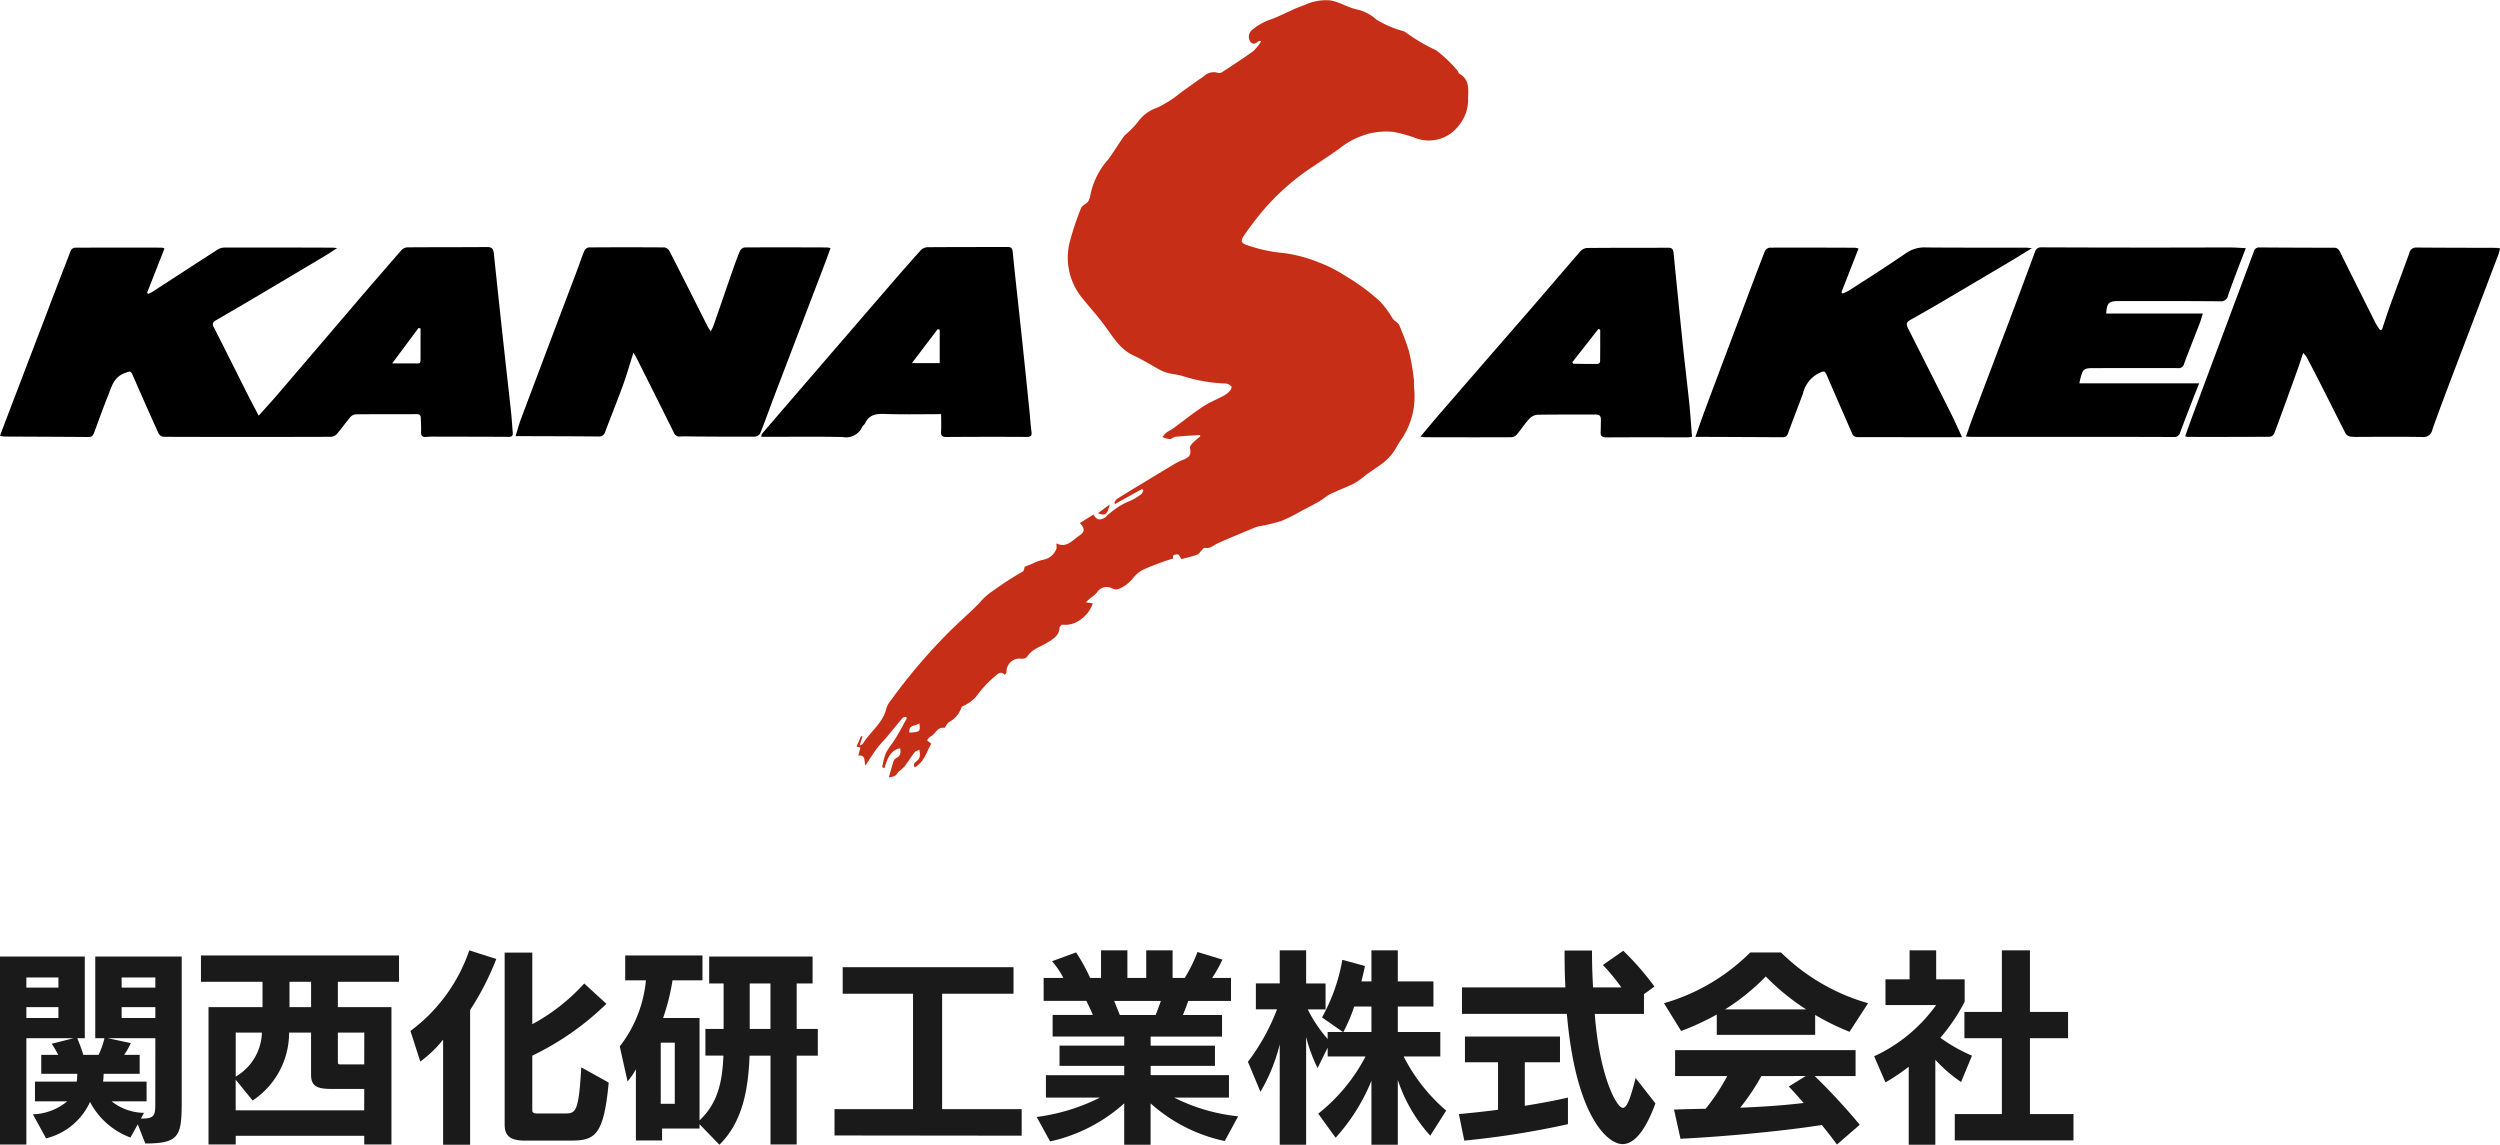 <svg xmlns="http://www.w3.org/2000/svg" xmlns:xlink="http://www.w3.org/1999/xlink" width="231.495" height="106" viewBox="0 0 231.495 106"><defs><clipPath id="a"><rect width="192" height="18" fill="#1a1a1a"/></clipPath></defs><g transform="translate(-183 -655)"><g transform="translate(183 655)"><path d="M311.549,43.365l-1.588,4.061.116.11a4.984,4.984,0,0,0,.6-.286c1.767-1.145,3.55-2.267,5.281-3.465a3,3,0,0,1,1.862-.516c3.081.025,6.163.015,9.243.02.134,0,.267.022.54.046-.781.479-1.433.89-2.1,1.283q-3.233,1.918-6.473,3.825c-.846.5-1.7.979-2.555,1.46-.523.295-.567.4-.3.935,1.307,2.593,2.621,5.183,3.922,7.779.345.689.655,1.4,1.04,2.223-.706,0-1.316,0-1.926,0-2.573,0-5.145-.012-7.717-.008a.556.556,0,0,1-.568-.4c-.749-1.733-1.512-3.46-2.259-5.194-.258-.6-.281-.563-.851-.3a2.847,2.847,0,0,0-1.415,1.858c-.454,1.236-.943,2.46-1.385,3.7-.125.35-.353.346-.631.345q-3.426-.019-6.851-.032c-.341,0-.682,0-1.092,0,.334-.939.633-1.816.957-2.683q1.632-4.365,3.278-8.724c.726-1.929,1.448-3.861,2.194-5.783a.609.609,0,0,1,.436-.333c2.636-.014,5.273,0,7.909.007a1.8,1.8,0,0,1,.332.076" transform="translate(-139.452 -20.354)"/><path d="M149.757,58.667c-1.8,0-3.529.042-5.256-.019-.8-.028-1.42.083-1.784.863-.065.139-.223.236-.289.375a1.633,1.633,0,0,1-1.778.9c-2.333-.054-4.668-.019-7-.019h-.556c.034-.139.03-.229.072-.279q1.59-1.859,3.19-3.711,4.426-5.136,8.855-10.269c.881-1.02,1.767-2.035,2.673-3.031a.929.929,0,0,1,.614-.268c2.461-.021,4.923-.013,7.384-.023.328,0,.463.086.5.45.257,2.556.548,5.109.819,7.663q.365,3.43.712,6.862c.073.71.115,1.423.21,2.129.053.4-.073.487-.454.485q-3.715-.02-7.432.007c-.378,0-.506-.112-.486-.488.027-.518.007-1.04.007-1.632m-.132-7.811-.183-.06-2.4,3.154h2.583Z" transform="translate(-62.609 -20.317)"/><path d="M0,60.675c.3-.808.585-1.559.871-2.309Q2.5,54.1,4.13,49.839c.8-2.1,1.6-4.206,2.419-6.3a.5.5,0,0,1,.35-.283c2.7-.015,5.4-.01,8.1-.006a1.133,1.133,0,0,1,.232.083l-1.617,4.106.111.091a3.282,3.282,0,0,0,.386-.187c2.007-1.3,4.009-2.609,6.021-3.9a1.221,1.221,0,0,1,.618-.2q5.028-.01,10.056.009c.089,0,.179.016.414.04-.407.262-.7.462-1,.643q-3.061,1.827-6.127,3.646c-1.364.808-2.734,1.6-4.1,2.4-.251.147-.37.294-.208.611,1.05,2.064,2.08,4.139,3.123,6.208.327.648.67,1.288,1.047,2.009.609-.682,1.174-1.293,1.714-1.924q3.747-4.375,7.485-8.757,2-2.332,4.017-4.644a.833.833,0,0,1,.553-.262c2.462-.02,4.924-.005,7.387-.027.442,0,.573.175.615.571q.5,4.779,1.026,9.555c.188,1.719.389,3.435.572,5.154.067.63.1,1.264.155,1.895.027.287-.069.4-.368.4-2.207-.013-4.414-.015-6.621-.017a8.456,8.456,0,0,0-1,.022c-.421.049-.517-.135-.5-.514.021-.411-.019-.825-.025-1.237,0-.261-.127-.355-.387-.355-1.885.006-3.772,0-5.658.015a.772.772,0,0,0-.5.281c-.419.5-.792,1.034-1.215,1.527a.823.823,0,0,1-.543.275q-7.768.025-15.536,0a.606.606,0,0,1-.439-.307c-.8-1.76-1.579-3.53-2.356-5.3-.237-.539-.25-.488-.794-.288-1.043.386-1.226,1.34-1.569,2.186-.441,1.088-.836,2.2-1.242,3.3-.095.257-.2.432-.53.428-2.6-.023-5.209-.029-7.813-.043A3.061,3.061,0,0,1,0,60.675m38.942-9.935-.182-.06-2.445,3.289c.72,0,1.3.006,1.878,0,.788-.01.744.156.749-.777,0-.817,0-1.633,0-2.45" transform="translate(0 -20.319)"/><path d="M101.067,52.984c-.355,1.112-.631,2.086-.976,3.035-.526,1.445-1.1,2.871-1.648,4.311a.577.577,0,0,1-.632.427c-2.219-.022-4.439-.023-6.66-.031-.3,0-.593,0-1,0,.168-.545.294-1.046.474-1.525q2.6-6.922,5.224-13.839c.229-.608.431-1.227.682-1.827a.548.548,0,0,1,.4-.286q3.5-.025,7,0a.687.687,0,0,1,.473.347c1.179,2.3,2.338,4.611,3.5,6.917.074.145.168.28.315.521.121-.252.208-.394.261-.548.567-1.63,1.124-3.262,1.692-4.891.235-.674.474-1.347.748-2.005a.611.611,0,0,1,.422-.338c2.541-.017,5.082-.008,7.622,0a2.357,2.357,0,0,1,.345.06c-.152.422-.287.821-.437,1.214q-2.34,6.135-4.683,12.269c-.466,1.224-.9,2.459-1.388,3.676a.652.652,0,0,1-.5.3c-1.872.013-3.743,0-5.615-.014-.428,0-.858-.025-1.285,0a.549.549,0,0,1-.593-.357q-1.694-3.41-3.405-6.81c-.084-.166-.18-.326-.34-.613" transform="translate(-42.408 -20.339)"/><path d="M400.3,50.88c.208-.624.411-1.249.625-1.871.153-.447.319-.89.482-1.333.475-1.292.955-2.582,1.424-3.875a.642.642,0,0,1,.677-.524c2.476.022,4.953.021,7.429.029a1.981,1.981,0,0,1,.292.055,4.947,4.947,0,0,1-.14.546q-2.231,5.875-4.467,11.748c-.568,1.5-1.131,3-1.663,4.51a.816.816,0,0,1-.912.656c-1.936-.033-3.874-.012-5.811-.013a5.058,5.058,0,0,1-.883-.028.671.671,0,0,1-.429-.3c-.716-1.387-1.406-2.787-2.111-4.18-.492-.971-.993-1.937-1.5-2.9a2.762,2.762,0,0,0-.308-.368c-.207.613-.371,1.128-.554,1.636-.7,1.951-1.407,3.9-2.132,5.845a.552.552,0,0,1-.411.286c-2.54.018-5.081.014-7.622.013a1.135,1.135,0,0,1-.21-.065c.221-.612.434-1.217.657-1.819q1.585-4.257,3.175-8.514c.843-2.259,1.692-4.515,2.53-6.776a.486.486,0,0,1,.525-.369q3.454.025,6.907.028c.343,0,.457.205.583.459q1.616,3.256,3.246,6.5a7.183,7.183,0,0,0,.439.679l.159-.063" transform="translate(-179.735 -20.356)"/><path d="M354.242,55.848h11.1c-.208.523-.378.942-.542,1.363-.412,1.062-.826,2.123-1.224,3.19a.534.534,0,0,1-.583.415q-5.905-.021-11.81-.012-3.43,0-6.86,0c-.169,0-.336-.014-.58-.025.222-.629.411-1.193.621-1.75q1.746-4.63,3.5-9.259,1.14-3.027,2.26-6.062a.579.579,0,0,1,.62-.454q5.6.024,11.2.021c2.1,0,4.192-.011,6.288-.008.451,0,.9.038,1.427.061-.3.79-.58,1.492-.846,2.2-.274.728-.552,1.454-.8,2.19a.659.659,0,0,1-.745.531c-3.159-.03-6.318-.023-9.477-.02-.813,0-1,.2-1.06,1.154h8.949c-.115.363-.183.63-.282.885-.484,1.259-.991,2.51-1.456,3.776a.517.517,0,0,1-.589.392c-2.54-.008-5.08,0-7.619,0-1.114,0-1.151.029-1.428,1.109-.015.06-.025.121-.06.3" transform="translate(-161.702 -20.35)"/><path d="M248.365,60.811c.677-.8,1.277-1.536,1.9-2.251q4.115-4.749,8.237-9.49c1.558-1.8,3.1-3.614,4.659-5.408a.97.97,0,0,1,.632-.321c2.509-.024,5.018-.015,7.528-.022.317,0,.448.131.479.445q.424,4.311.868,8.62c.184,1.766.4,3.528.586,5.294.107,1.036.171,2.077.256,3.142a2.065,2.065,0,0,1-.311.053c-2.541,0-5.082-.01-7.623.008-.4,0-.544-.122-.524-.505.019-.364.013-.729.023-1.094.008-.34-.1-.524-.493-.521-1.794.014-3.589-.009-5.383.022a1.191,1.191,0,0,0-.754.372c-.408.441-.735.955-1.122,1.417a.772.772,0,0,1-.489.292c-2.684.014-5.367.006-8.05,0-.093,0-.186-.023-.415-.052m14.057-6.89c.058.088.074.136.091.136.759.013,1.518.027,2.277.02a.293.293,0,0,0,.207-.2c.014-.989.01-1.979.01-2.969l-.169-.072-2.416,3.082" transform="translate(-116.834 -20.378)"/><path d="M165.375,52.47c.231-.092.462-.186.694-.276a4.154,4.154,0,0,1,.973-.356,1.6,1.6,0,0,0,1.235-1c.066-.119.01-.306.01-.526.939.478,1.49-.293,2.147-.734.495-.333.5-.655.022-1.146l1.277-.791c.248.549.655.571,1.132.228a6.718,6.718,0,0,1,2.073-1.419,4.557,4.557,0,0,0,1.186-.678c.1-.068.151-.227.224-.344l-.121-.152-2.486,1.383-.1-.089c.082-.124.137-.293.252-.366.8-.507,1.617-1,2.43-1.489.969-.588,1.937-1.179,2.912-1.758a5.4,5.4,0,0,1,.8-.389c.621-.24.743-.485.619-1.106-.027-.134.156-.338.284-.469.21-.217.455-.4.685-.6l-.059-.109c-.743.049-1.487.085-2.227.157-.194.019-.376.216-.565.217a2.362,2.362,0,0,1-.66-.189,2.368,2.368,0,0,1,.342-.4c.2-.153.444-.248.648-.4.91-.665,1.79-1.375,2.728-2,.6-.4,1.294-.673,1.936-1.02a2.23,2.23,0,0,0,.562-.423c.1-.11.223-.367.174-.427a.779.779,0,0,0-.5-.283,14.665,14.665,0,0,1-3.939-.669c-.445-.149-.928-.183-1.387-.295a3.213,3.213,0,0,1-.744-.275c-.818-.435-1.6-.947-2.441-1.326-1.408-.634-2.064-1.94-2.932-3.069-.586-.764-1.236-1.479-1.838-2.231a5.909,5.909,0,0,1-1.2-5.236,25.61,25.61,0,0,1,1.055-3.15c.075-.2.356-.323.538-.486a.589.589,0,0,0,.142-.172,1.223,1.223,0,0,0,.149-.4,7.087,7.087,0,0,1,1.721-3.494c.468-.658.9-1.34,1.354-2.009a1.751,1.751,0,0,1,.217-.247,8.419,8.419,0,0,0,1.17-1.209,3.573,3.573,0,0,1,1.776-1.286,10.122,10.122,0,0,0,2.1-1.34c.586-.428,1.179-.846,1.769-1.267a5.762,5.762,0,0,0,.5-.353,1.278,1.278,0,0,1,1.2-.265.557.557,0,0,0,.381-.03c.989-.648,1.983-1.291,2.94-1.984a4.508,4.508,0,0,0,.728-.92c-.151,0-.207-.017-.235,0-.246.176-.49.406-.772.071a.823.823,0,0,1,.1-1.056,5.422,5.422,0,0,1,1.89-1.055c1.018-.393,1.977-.946,3.009-1.29a4.645,4.645,0,0,1,2.421-.434c.936.174,1.708.73,2.651.884a4.212,4.212,0,0,1,1.6.89,9.1,9.1,0,0,0,2.427,1.05,1.09,1.09,0,0,1,.373.2,16.485,16.485,0,0,0,2.721,1.59,12.131,12.131,0,0,1,1.914,1.808c.11.109.148.314.272.384.918.529.8,1.4.781,2.248a3.749,3.749,0,0,1-.856,2.521,3.474,3.474,0,0,1-3.827,1.239,12.29,12.29,0,0,0-2.226-.635,6.685,6.685,0,0,0-2.076.109,7.362,7.362,0,0,0-2.912,1.412c-.9.648-1.827,1.25-2.744,1.869a21.719,21.719,0,0,0-5.1,4.816c-.367.478-.729.962-1.06,1.465-.287.436-.18.634.3.8a14.23,14.23,0,0,0,3.446.746,13.1,13.1,0,0,1,3.192.847,12.709,12.709,0,0,1,2.474,1.252,19.1,19.1,0,0,1,3.264,2.409,9.433,9.433,0,0,1,1.169,1.6,1.859,1.859,0,0,0,.314.273c.088.081.2.157.246.26a23.115,23.115,0,0,1,.923,2.454,24.188,24.188,0,0,1,.457,2.65c.036.233-.023.48.011.713a7.085,7.085,0,0,1-1.339,5.024c-.217.33-.381.7-.62,1.01a4.935,4.935,0,0,1-.842.88c-.517.408-1.08.758-1.617,1.142a9.349,9.349,0,0,1-1.1.8c-.72.367-1.489.636-2.216.989-.364.177-.669.473-1.023.677-.525.3-1.068.578-1.606.858a17.758,17.758,0,0,1-1.946.975,16.134,16.134,0,0,1-1.993.475,2.561,2.561,0,0,0-.406.112c-1.15.48-2.305.949-3.442,1.46-.407.183-.731.553-1.252.434-.075-.017-.2.166-.294.261-.13.127-.234.323-.387.375-.5.171-1.014.29-1.459.411-.1-.145-.206-.424-.333-.436-.277-.026-.568.083-.407.365-.371.12-.714.217-1.046.343-.625.239-1.261.462-1.859.758a3.031,3.031,0,0,0-.8.684,3.282,3.282,0,0,1-1.415,1.066.863.863,0,0,1-.565-.076,1.06,1.06,0,0,0-1.41.4,3.379,3.379,0,0,1-.609.517c-.116.1-.224.2-.414.377l.653.091a3,3,0,0,1-1.143,1.514,2.382,2.382,0,0,1-1.686.466c-.068-.012-.239.174-.246.276-.056.757-.605,1.054-1.167,1.4-.634.395-1.411.592-1.846,1.3a.667.667,0,0,1-.569.172,1.2,1.2,0,0,0-1.334,1.228c.01.071-.081.157-.146.273-.327-.338-.571-.186-.848.067a10.6,10.6,0,0,0-1.838,1.971,3.756,3.756,0,0,1-1.047.779c-.1.068-.272.1-.293.187a2.408,2.408,0,0,1-1.194,1.392.954.954,0,0,0-.2.256c-.065.088-.14.263-.185.255-.669-.116-.824.589-1.287.8-.133.06-.217.228-.323.346l.39.317c-.425.735-.629,1.67-1.512,2.187-.224-.24,0-.451.172-.584.363-.275.31-.61.241-1.051-.183.1-.367.149-.457.267-.31.4-.579.837-.882,1.245a3.064,3.064,0,0,1-.413.393c-.085.078-.2.137-.255.233-.179.346-.494.38-.822.434.15-.524.282-1.016.437-1.5a.517.517,0,0,1,.238-.285c.419-.2.448-.528.369-.919-.966.215-1.192,1.051-1.453,1.857l-.2-.1a6.1,6.1,0,0,1,.327-1.281c.259-.524.658-.977.962-1.481.352-.585.666-1.192,1-1.789l-.116-.112c-.1.037-.239.044-.3.117-.481.563-.943,1.142-1.419,1.709-.3.357-.631.688-.914,1.056s-.544.791-.811,1.19c-.082.122-.157.248-.287.453-.142-.449.056-1.022-.66-.934l.191-.74-.351-.107.422-.967.126.049-.261.832c.164-.083.251-.1.281-.146.686-1.139,1.894-1.93,2.2-3.328a2.092,2.092,0,0,1,.4-.7,52.73,52.73,0,0,1,5.318-6.263c.929-.943,1.949-1.8,2.871-2.746a5.755,5.755,0,0,1,1.342-1.191,28.674,28.674,0,0,1,2.695-1.74c.111-.047.13-.314.191-.479Zm-9.768,14.519c-.378.252-1.038.127-.929.851.988-.067,1.015-.091.929-.851" transform="translate(-70.468 0)" fill="#c72e17"/><path d="M193.073,88.179c-.257.985-.4,1.077-1.1.832l1.1-.832" transform="translate(-90.307 -41.48)" fill="#c72e17"/><rect width="231.495" height="72" transform="translate(0 0)" fill="none"/></g><g transform="translate(183 743)" clip-path="url(#a)"><path d="M12.757,16.262l-.679,1.219a6.958,6.958,0,0,1-3.742-3.295,6.044,6.044,0,0,1-4.071,3.371L3.044,15.329a5.2,5.2,0,0,0,3.18-1.2H3.238V12.3H7.1a2.075,2.075,0,0,0,.039-.362l.019-.361H3.82V9.825h1.57a10.127,10.127,0,0,0-.6-1.028l2.035-.515H2.442v9.848H0V.72H7.852V8.281h-.7a15.733,15.733,0,0,1,.563,1.544H9.131a7.744,7.744,0,0,0,.543-1.544H8.821V.72h8.007V13.863c0,3.409-.1,4.17-3.374,4.17ZM5.409,2.662H2.442V3.6H5.409Zm0,2.743H2.442V6.414H5.409Zm8.976,2.876H9.965l2.152.457A7.859,7.859,0,0,1,11.5,9.825h1.435v1.753H9.6l-.019.342a2.539,2.539,0,0,1-.039.381h4.032v1.828H10.333a4.952,4.952,0,0,0,3,1.067l-.291.533c1.261,0,1.338-.267,1.338-1.409Zm0-5.619H11.263V3.6h3.121Zm0,2.743H11.263V6.414h3.121Z" transform="translate(0 -0.148)" fill="#1a1a1a"/><path d="M38.143,18.1v-.8h-11.9v.8h-2.52V5.38h5V3.038h-5.7V.6h18.34V3.038H35.7V5.38h4.963V18.1Zm0-5.143H35.157c-1.3,0-1.939-.19-1.939-1.314v-3.9H31.183a7.523,7.523,0,0,1-3.374,6.286L26.239,12.1v2.838h11.9Zm-11.9-5.219v4.077a4.873,4.873,0,0,0,2.424-4.077Zm6.979-4.7h-2V5.38h2Zm4.925,4.7H35.7v2.7c0,.248.038.248.387.248h2.055Z" transform="translate(-4.415 -0.124)" fill="#1a1a1a"/><path d="M50.049,18V8.266A10.981,10.981,0,0,1,47.936,10.3l-.911-2.837A15.5,15.5,0,0,0,52.473,0l2.5.8A25.3,25.3,0,0,1,52.55,5.524V18Zm7.619-.381c-1.338,0-1.92-.38-1.92-1.485V.21h2.56V6.838a17.958,17.958,0,0,0,4.807-3.771l2.055,1.885a25.889,25.889,0,0,1-6.863,4.8v5.067c0,.267.252.285.426.285h2.637c.988,0,1.241-.228,1.473-4.267l2.54,1.409c-.466,5.01-1.318,5.371-3.587,5.371Z" transform="translate(-9.018)" fill="#1a1a1a"/><path d="M84.964,18.1V9.876H83.026c-.116,3.01-.6,6.1-2.792,8.248l-1.842-1.9v.4h-3.47v1.105H72.5V11.133a6.089,6.089,0,0,1-.775,1.124l-.718-3.237A11.772,11.772,0,0,0,73.429,2.9H71.51V.6h7.154V2.9H75.892a19.861,19.861,0,0,1-.873,3.486h3.374v9.485c1.706-1.618,2.114-3.58,2.21-6H78.936V7.4h1.686V3.19H79.285V.7h9.577V3.19H87.388V7.4h1.958V9.876H87.388V18.1ZM76.1,8.676h-1.3v5.657h1.3Zm8.86-5.486h-1.92V7.4h1.92Z" transform="translate(-13.617 -0.124)" fill="#1a1a1a"/><path d="M95.61,17.547V15.11h7.27V4.425H96.366V1.967h15.819V4.425h-6.611V15.11h7.367v2.457Z" transform="translate(-18.335 -0.405)" fill="#1a1a1a"/><path d="M136.184,17.657a14.9,14.9,0,0,1-6.864-3.486V18h-2.443V14.171a15.152,15.152,0,0,1-6.863,3.524l-1.241-2.267a18.217,18.217,0,0,0,5.855-1.791h-5V11.562h7.25V10.7h-5.991V8.819h5.991V7.98h-6.63v-2h3.723c-.175-.419-.389-.877-.6-1.3h-3.955V2.552h1.822a7.277,7.277,0,0,0-1.047-1.543l2.229-.819a16.553,16.553,0,0,1,1.3,2.362h1.009V0h2.442V2.552h1.744V0h2.443V2.552h1.124a14.311,14.311,0,0,0,1.182-2.4l2.308.705a12.612,12.612,0,0,1-.95,1.695h1.744V4.686h-3.955c-.154.418-.33.895-.5,1.3h3.625v2h-6.611v.839h5.953V10.7h-5.953v.858h7.251v2.076h-5.08a17,17,0,0,0,5.932,1.733ZM125.947,4.686l.524,1.3h3.315c.175-.438.349-.9.485-1.3Z" transform="translate(-22.777)" fill="#1a1a1a"/><path d="M159.857,17.161A14.343,14.343,0,0,1,156.852,12v6H154.41V12.076a17.824,17.824,0,0,1-3.317,5.277l-1.608-2.229a16.45,16.45,0,0,0,4.382-5.3h-3.509V9.01l-.931,1.886a14.03,14.03,0,0,1-1.065-2.876V18h-2.444V8.7a16.367,16.367,0,0,1-1.784,4.4l-1.161-2.781a19.388,19.388,0,0,0,2.695-4.857h-1.959v-2.4h2.21V0h2.444V3.067h1.8v2.4h-1.648a12.583,12.583,0,0,0,1.842,2.743V7.563h1.414L149.834,6.21a16.8,16.8,0,0,0,1.88-5.333l2.095.571c-.078.4-.194.895-.33,1.429h.931V0h2.442V2.876h3.3V5.2h-3.3V7.563h3.936V9.828h-3.393a16.361,16.361,0,0,0,3.936,5.01ZM154.41,5.2h-1.591a15.559,15.559,0,0,1-1.007,2.362h2.6Z" transform="translate(-27.418)" fill="#1a1a1a"/><path d="M177.243,16.1a79.629,79.629,0,0,1-9.6,1.523l-.5-2.457c1.1-.1,2.346-.229,3.624-.4v-4.4h-3.062V7.986h8.8v2.381h-3.258V14.4c1.533-.247,2.948-.514,3.994-.762Zm8.1-1.924c-.969,2.647-2.016,3.771-3.044,3.771-1.4,0-4.343-2.59-5.157-12.057h-9.713V3.434h9.577c-.059-1.048-.077-2.247-.077-3.409h2.539c0,1.219.038,2.361.1,3.409h2.617a18.646,18.646,0,0,0-1.706-2.076L182.363.043a25.71,25.71,0,0,1,2.889,3.314l-.971.705V5.891h-4.556c.428,5.715,2.017,8.7,2.6,8.7.368,0,.7-.838,1.182-2.761Z" transform="translate(-32.053 -0.005)" fill="#1a1a1a"/><path d="M207.821,7.592a23.445,23.445,0,0,1-3.18-1.562V7.877H195.53V5.992a23.929,23.929,0,0,1-3.3,1.524l-1.589-2.571a18.529,18.529,0,0,0,7.988-4.7h2.849a18.8,18.8,0,0,0,8.064,4.7ZM206.658,18.03c-.407-.552-.891-1.181-1.4-1.809-3.489.552-8.859,1.066-13.087,1.275l-.6-2.7c.853-.039,1.84-.057,2.927-.077a19.081,19.081,0,0,0,2-3.028h-4.828v-2.4h16.713v2.4H204.6A57.609,57.609,0,0,1,208.77,16.2ZM203.808,5.517a21.379,21.379,0,0,1-3.741-3.048A20.505,20.505,0,0,1,196.3,5.517Zm-4.149,6.171A20.516,20.516,0,0,1,197.7,14.62c1.939-.075,3.994-.209,5.874-.437-.5-.572-.97-1.105-1.376-1.524l1.57-.972Z" transform="translate(-36.56 -0.049)" fill="#1a1a1a"/><path d="M217.92,18V10.781a19.149,19.149,0,0,1-2.152,1.447L214.72,9.809a14.538,14.538,0,0,0,5.739-4.742h-4.691V2.686H218V0h2.463V2.686H223.1V4.762a17.392,17.392,0,0,1-2.249,3.333,14.715,14.715,0,0,0,2.928,1.657l-1.009,2.439a13.374,13.374,0,0,1-2.385-2.057V18Zm4.265-.4V15.162h4.361V8.133h-3.469V5.7h3.469V0h2.6V5.7h3.529V8.133h-3.529v7.029h4.032V17.6Z" transform="translate(-41.177)" fill="#1a1a1a"/></g></g></svg>